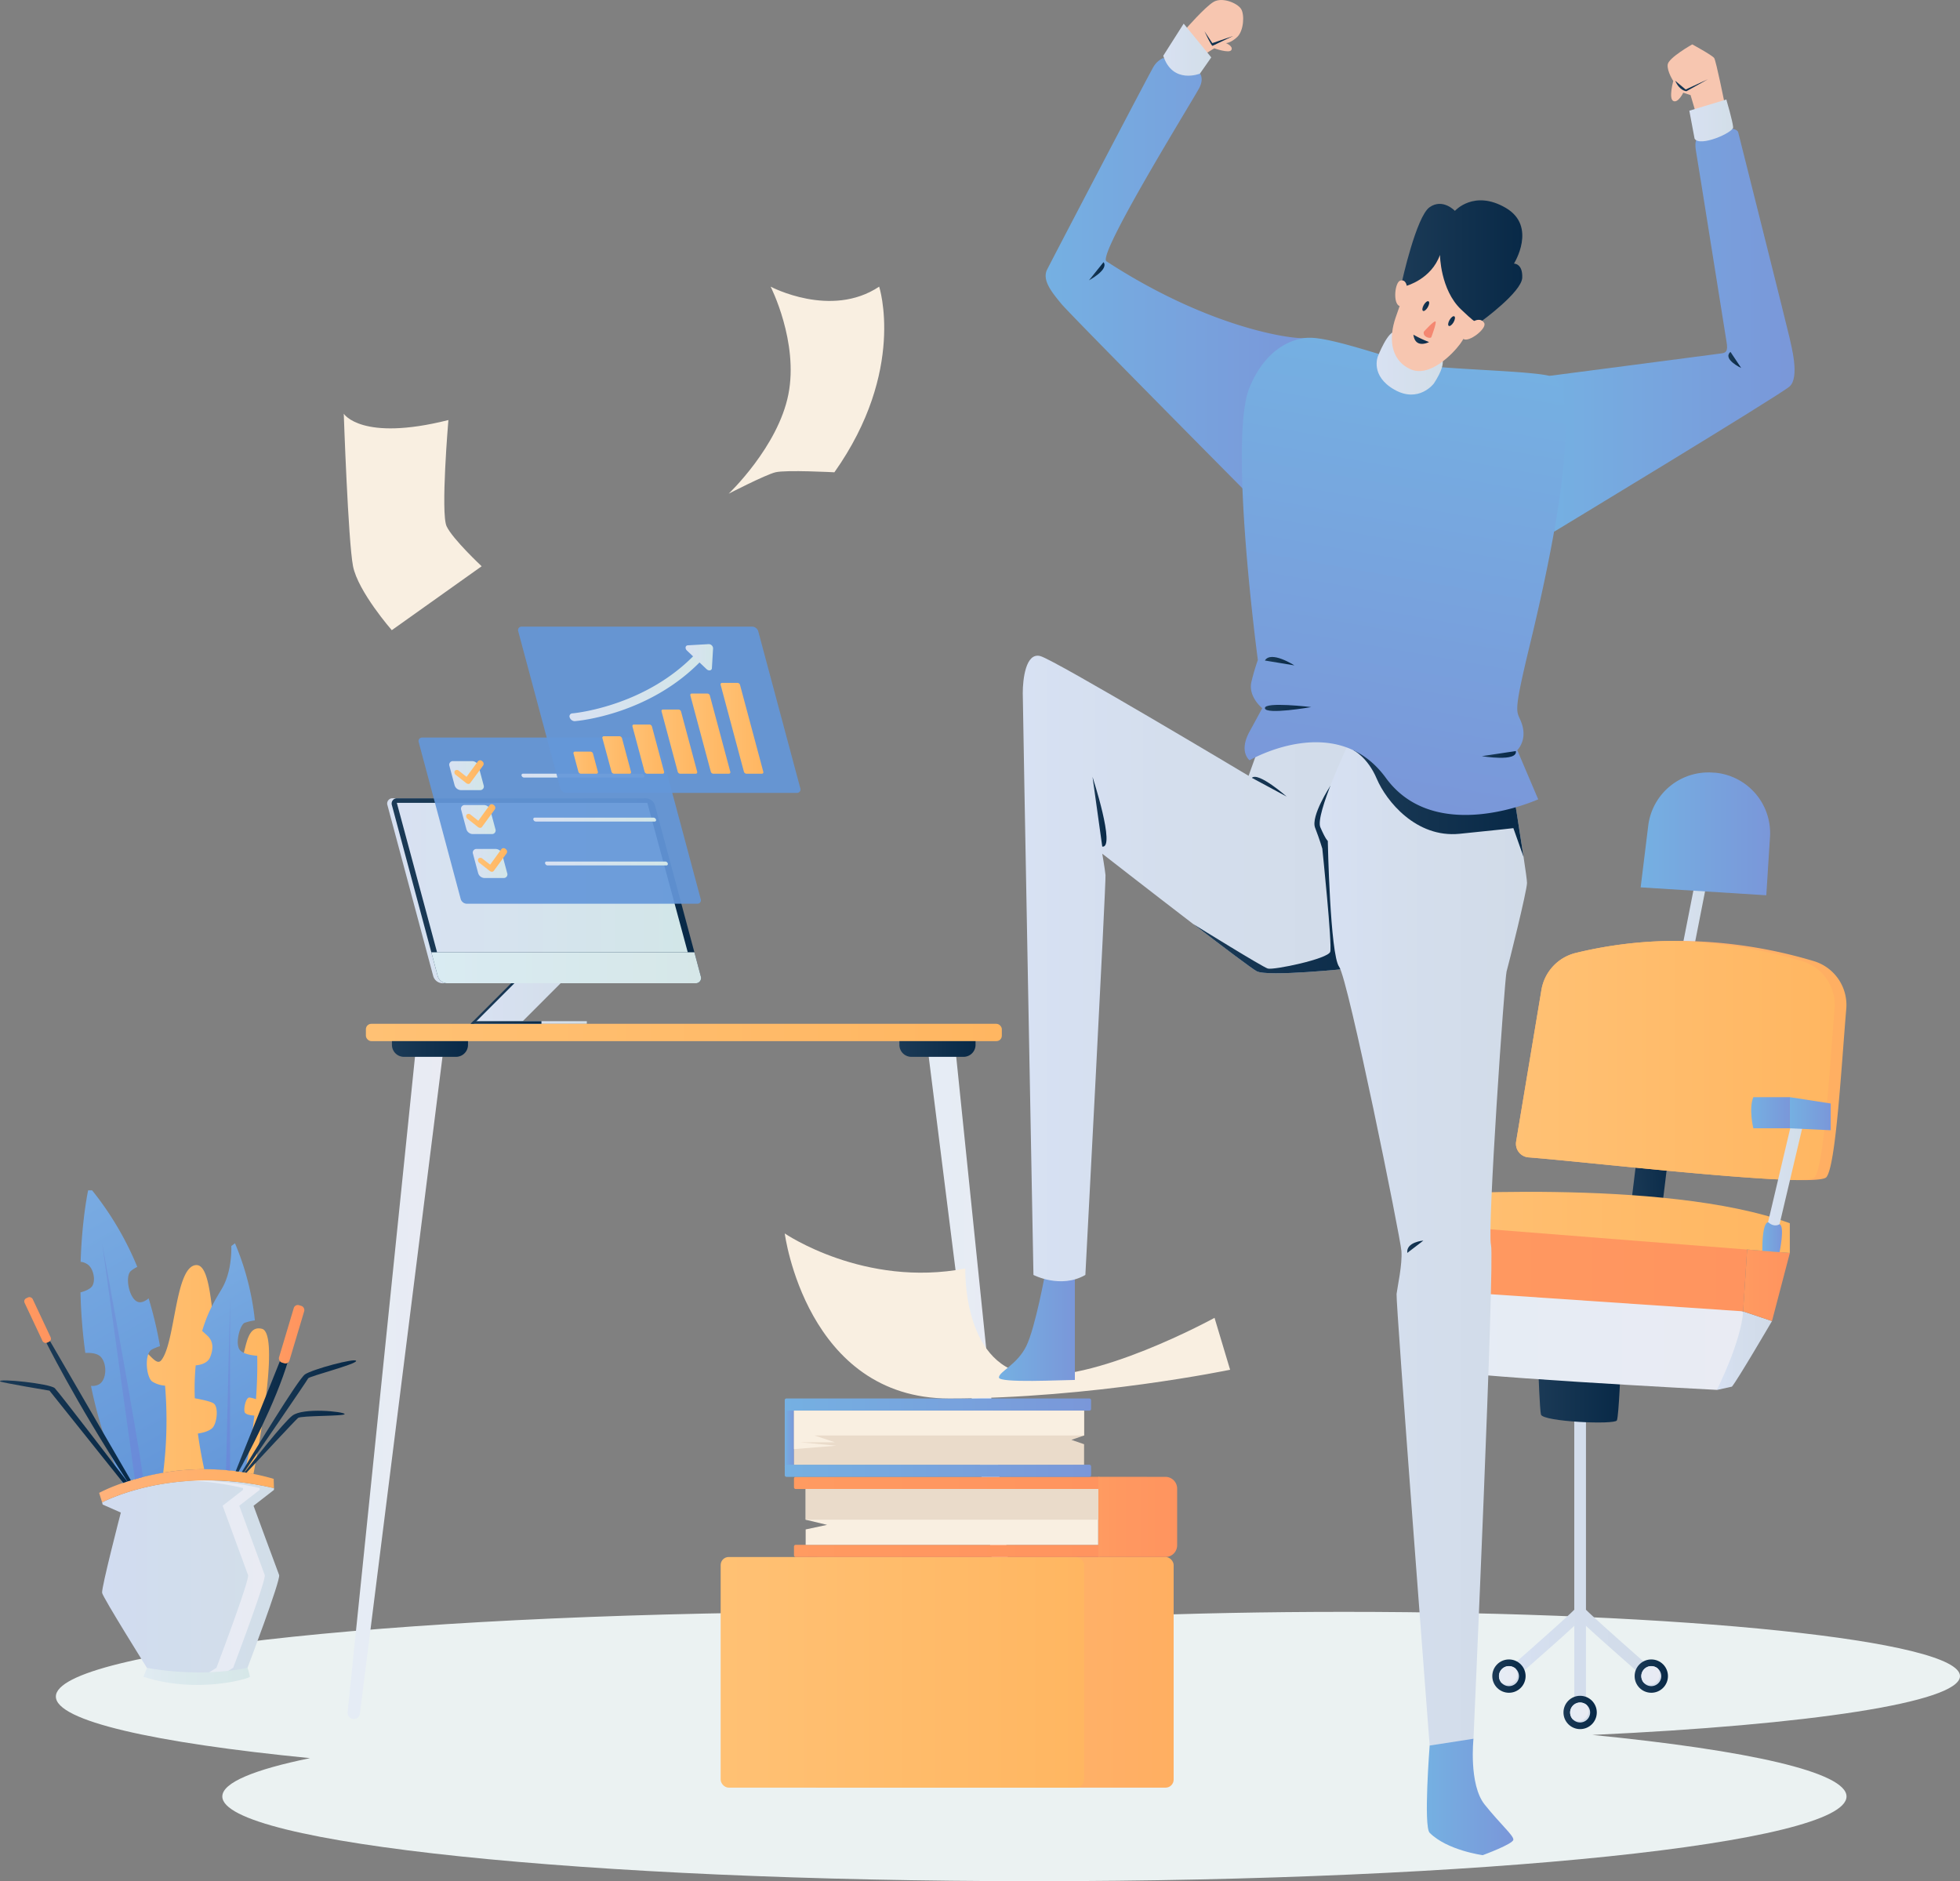 <?xml version="1.0" encoding="UTF-8"?> <svg xmlns="http://www.w3.org/2000/svg" xmlns:xlink="http://www.w3.org/1999/xlink" viewBox="0 0 863.73 828.92"><rect x="0" y="0" width="863.73" height="828.92" fill="#808080" stroke="none"/> <defs> <style>.cls-1{fill:#ebf2f2;}.cls-2{fill:url(#linear-gradient);}.cls-3{fill:url(#linear-gradient-2);}.cls-4{fill:url(#linear-gradient-3);}.cls-5{fill:url(#linear-gradient-4);}.cls-6{fill:url(#linear-gradient-5);}.cls-7{fill:url(#linear-gradient-6);}.cls-8{fill:url(#linear-gradient-7);}.cls-9{fill:url(#linear-gradient-8);}.cls-10{fill:url(#linear-gradient-9);}.cls-11{fill:url(#linear-gradient-10);}.cls-12{fill:url(#linear-gradient-11);}.cls-13{fill:url(#linear-gradient-12);}.cls-14{fill:url(#linear-gradient-13);}.cls-15{fill:url(#linear-gradient-14);}.cls-16{fill:url(#linear-gradient-15);}.cls-17{fill:url(#linear-gradient-16);}.cls-18{fill:url(#linear-gradient-17);}.cls-19{fill:url(#linear-gradient-18);}.cls-20{fill:url(#linear-gradient-19);}.cls-21{fill:url(#linear-gradient-20);}.cls-22{fill:url(#linear-gradient-21);}.cls-23{fill:url(#linear-gradient-22);}.cls-24{fill:url(#linear-gradient-23);}.cls-25{fill:url(#linear-gradient-24);}.cls-26{fill:url(#linear-gradient-25);}.cls-27{fill:url(#linear-gradient-26);}.cls-28{fill:url(#linear-gradient-27);}.cls-29{fill:url(#linear-gradient-28);}.cls-30{fill:url(#linear-gradient-29);}.cls-31{fill:#6497d9;opacity:0.92;}.cls-32{fill:url(#linear-gradient-30);}.cls-33{fill:url(#linear-gradient-31);}.cls-34{fill:url(#linear-gradient-32);}.cls-35{fill:url(#linear-gradient-33);}.cls-36{fill:url(#linear-gradient-34);}.cls-37{fill:url(#linear-gradient-35);}.cls-38{fill:url(#linear-gradient-36);}.cls-39{fill:url(#linear-gradient-37);}.cls-40{fill:url(#linear-gradient-38);}.cls-41{fill:url(#linear-gradient-39);}.cls-42{fill:url(#linear-gradient-40);}.cls-43{fill:url(#linear-gradient-41);}.cls-44{fill:url(#linear-gradient-42);}.cls-45{fill:url(#linear-gradient-43);}.cls-46{fill:url(#linear-gradient-44);}.cls-47{fill:url(#linear-gradient-45);}.cls-48{fill:url(#linear-gradient-46);}.cls-49{fill:#f9efe1;}.cls-50{fill:url(#linear-gradient-47);}.cls-51{fill:url(#linear-gradient-48);}.cls-52{fill:url(#linear-gradient-49);}.cls-53{fill:url(#linear-gradient-50);}.cls-54{fill:url(#linear-gradient-51);}.cls-55{fill:url(#linear-gradient-52);}.cls-56{fill:url(#linear-gradient-53);}.cls-57{fill:url(#linear-gradient-54);}.cls-58{fill:#eadbca;}.cls-59{fill:url(#linear-gradient-55);}.cls-60{fill:url(#linear-gradient-56);}.cls-61{fill:url(#linear-gradient-57);}.cls-62{fill:url(#linear-gradient-58);}.cls-63{fill:url(#linear-gradient-59);}.cls-64{fill:url(#linear-gradient-60);}.cls-65{fill:url(#linear-gradient-61);}.cls-66{fill:url(#linear-gradient-62);}.cls-67{fill:url(#linear-gradient-63);}.cls-68{fill:url(#linear-gradient-64);}.cls-69{fill:url(#linear-gradient-65);}.cls-70{fill:url(#linear-gradient-66);}.cls-71{fill:url(#linear-gradient-67);}.cls-72{fill:url(#linear-gradient-68);}.cls-73{fill:url(#linear-gradient-69);}.cls-74{fill:url(#linear-gradient-70);}.cls-75{fill:url(#linear-gradient-71);}.cls-76{fill:url(#linear-gradient-72);}.cls-77{fill:url(#linear-gradient-73);}.cls-78{fill:url(#linear-gradient-74);}.cls-79{fill:url(#linear-gradient-75);}.cls-80{fill:url(#linear-gradient-76);}.cls-81{fill:url(#linear-gradient-77);}.cls-82{fill:url(#linear-gradient-78);}.cls-83{fill:url(#linear-gradient-79);}.cls-84{fill:url(#linear-gradient-80);}.cls-85{fill:url(#linear-gradient-81);}.cls-86{fill:url(#linear-gradient-82);}.cls-87{fill:url(#linear-gradient-83);}.cls-88{fill:url(#linear-gradient-84);}.cls-89{fill:url(#linear-gradient-85);}.cls-90{fill:url(#linear-gradient-86);}.cls-91{fill:url(#linear-gradient-87);}.cls-92{fill:url(#linear-gradient-88);}.cls-93{fill:url(#linear-gradient-89);}.cls-94{fill:#f7c6b0;}.cls-95{fill:url(#linear-gradient-90);}.cls-96{fill:url(#linear-gradient-91);}.cls-97{fill:url(#linear-gradient-92);}.cls-98{fill:#f48771;}.cls-99{fill:url(#linear-gradient-93);}.cls-100{fill:url(#linear-gradient-94);}.cls-101{fill:url(#linear-gradient-95);}.cls-102{fill:url(#linear-gradient-96);}.cls-103{fill:url(#linear-gradient-97);}.cls-104{fill:url(#linear-gradient-98);}.cls-105{fill:url(#linear-gradient-99);}.cls-106{fill:url(#linear-gradient-100);}.cls-107{fill:url(#linear-gradient-101);}.cls-108{fill:url(#linear-gradient-102);}.cls-109{fill:url(#linear-gradient-103);}.cls-110{fill:url(#linear-gradient-104);}.cls-111{fill:url(#linear-gradient-105);}</style> <linearGradient id="linear-gradient" x1="49.64" y1="604.71" x2="118.56" y2="604.71" gradientUnits="userSpaceOnUse"> <stop offset="0" stop-color="#ffc174"></stop> <stop offset="1" stop-color="#ffb661"></stop> </linearGradient> <linearGradient id="linear-gradient-2" x1="44.99" y1="696.41" x2="122.99" y2="696.41" gradientUnits="userSpaceOnUse"> <stop offset="0" stop-color="#d1dcf0"></stop> <stop offset="1" stop-color="#d2dee8"></stop> </linearGradient> <linearGradient id="linear-gradient-3" x1="77.23" y1="696.41" x2="116.68" y2="696.41" gradientUnits="userSpaceOnUse"> <stop offset="0" stop-color="#e5ecf5"></stop> <stop offset="1" stop-color="#e9ebf3"></stop> </linearGradient> <linearGradient id="linear-gradient-4" x1="43.68" y1="654.71" x2="120.73" y2="654.71" gradientUnits="userSpaceOnUse"> <stop offset="0" stop-color="#ffb27b"></stop> <stop offset="1" stop-color="#ffaf61"></stop> </linearGradient> <linearGradient id="linear-gradient-5" x1="63.21" y1="738.66" x2="110.12" y2="738.66" gradientUnits="userSpaceOnUse"> <stop offset="0" stop-color="#e0ebf2"></stop> <stop offset="0.33" stop-color="#dbe9ed"></stop> <stop offset="1" stop-color="#d6e7e8"></stop> </linearGradient> <linearGradient id="linear-gradient-6" x1="17.96" y1="536.59" x2="80.09" y2="644.21" gradientUnits="userSpaceOnUse"> <stop offset="0" stop-color="#79abe2"></stop> <stop offset="1" stop-color="#6497d9"></stop> </linearGradient> <linearGradient id="linear-gradient-7" x1="76.85" y1="563.15" x2="121.68" y2="640.81" xlink:href="#linear-gradient-6"></linearGradient> <linearGradient id="linear-gradient-8" x1="103.91" y1="622.99" x2="127.15" y2="622.99" gradientUnits="userSpaceOnUse"> <stop offset="0" stop-color="#1b3a56"></stop> <stop offset="1" stop-color="#082947"></stop> </linearGradient> <linearGradient id="linear-gradient-9" x1="106.59" y1="624.09" x2="156.95" y2="624.09" xlink:href="#linear-gradient-8"></linearGradient> <linearGradient id="linear-gradient-10" x1="107.7" y1="635.28" x2="151.88" y2="635.28" xlink:href="#linear-gradient-8"></linearGradient> <linearGradient id="linear-gradient-11" x1="19.71" y1="621.2" x2="57.66" y2="621.2" xlink:href="#linear-gradient-8"></linearGradient> <linearGradient id="linear-gradient-12" x1="0" y1="630.83" x2="56.08" y2="630.83" xlink:href="#linear-gradient-8"></linearGradient> <linearGradient id="linear-gradient-13" x1="10.66" y1="581.67" x2="22.42" y2="581.67" gradientTransform="translate(248.93 48.18) rotate(25.17)" gradientUnits="userSpaceOnUse"> <stop offset="0" stop-color="#ff9b61"></stop> <stop offset="0.26" stop-color="#ff9860"></stop> <stop offset="1" stop-color="#ff945f"></stop> </linearGradient> <linearGradient id="linear-gradient-14" x1="122.85" y1="587.91" x2="134.11" y2="587.91" gradientTransform="translate(-163.09 61.48) rotate(-16.65)" xlink:href="#linear-gradient-13"></linearGradient> <linearGradient id="linear-gradient-15" x1="27.9" y1="557.72" x2="76.97" y2="642.72" gradientUnits="userSpaceOnUse"> <stop offset="0" stop-color="#7299da"></stop> <stop offset="1" stop-color="#698ad9"></stop> </linearGradient> <linearGradient id="linear-gradient-16" x1="84.33" y1="581.91" x2="117.18" y2="638.82" xlink:href="#linear-gradient-15"></linearGradient> <linearGradient id="linear-gradient-17" x1="153.21" y1="608.9" x2="195.5" y2="608.9" xlink:href="#linear-gradient-3"></linearGradient> <linearGradient id="linear-gradient-18" x1="408.76" y1="608.9" x2="451.04" y2="608.9" xlink:href="#linear-gradient-3"></linearGradient> <linearGradient id="linear-gradient-19" x1="227.39" y1="450.55" x2="258.6" y2="450.55" gradientUnits="userSpaceOnUse"> <stop offset="0" stop-color="#d8e1f2"></stop> <stop offset="1" stop-color="#d2dee8"></stop> </linearGradient> <linearGradient id="linear-gradient-20" x1="207.38" y1="435.4" x2="259.3" y2="435.4" xlink:href="#linear-gradient-8"></linearGradient> <linearGradient id="linear-gradient-21" x1="208.81" y1="435.4" x2="260.72" y2="435.4" xlink:href="#linear-gradient-19"></linearGradient> <linearGradient id="linear-gradient-22" x1="161.24" y1="454.94" x2="441.49" y2="454.94" xlink:href="#linear-gradient"></linearGradient> <linearGradient id="linear-gradient-23" x1="172.67" y1="462.22" x2="206.24" y2="462.22" xlink:href="#linear-gradient-8"></linearGradient> <linearGradient id="linear-gradient-24" x1="396.33" y1="462.22" x2="429.9" y2="462.22" xlink:href="#linear-gradient-8"></linearGradient> <linearGradient id="linear-gradient-25" x1="207.38" y1="450.55" x2="238.6" y2="450.55" xlink:href="#linear-gradient-8"></linearGradient> <linearGradient id="linear-gradient-26" x1="170.68" y1="392.5" x2="306.89" y2="392.5" gradientUnits="userSpaceOnUse"> <stop offset="0" stop-color="#d8e1f2"></stop> <stop offset="1" stop-color="#d2e6e8"></stop> </linearGradient> <linearGradient id="linear-gradient-27" x1="172.66" y1="392.5" x2="308.87" y2="392.5" xlink:href="#linear-gradient-8"></linearGradient> <linearGradient id="linear-gradient-28" x1="190.12" y1="426.43" x2="308.87" y2="426.43" gradientUnits="userSpaceOnUse"> <stop offset="0" stop-color="#d9ebf2"></stop> <stop offset="1" stop-color="#d6e7e8"></stop> </linearGradient> <linearGradient id="linear-gradient-29" x1="174.87" y1="386.67" x2="303.08" y2="386.67" xlink:href="#linear-gradient-26"></linearGradient> <linearGradient id="linear-gradient-30" x1="197.99" y1="341.77" x2="213.21" y2="341.77" xlink:href="#linear-gradient-26"></linearGradient> <linearGradient id="linear-gradient-31" x1="200.21" y1="340.22" x2="213.13" y2="340.22" xlink:href="#linear-gradient"></linearGradient> <linearGradient id="linear-gradient-32" x1="203.17" y1="361.12" x2="218.4" y2="361.12" xlink:href="#linear-gradient-26"></linearGradient> <linearGradient id="linear-gradient-33" x1="205.4" y1="359.58" x2="218.32" y2="359.58" xlink:href="#linear-gradient"></linearGradient> <linearGradient id="linear-gradient-34" x1="208.36" y1="380.48" x2="223.58" y2="380.48" xlink:href="#linear-gradient-26"></linearGradient> <linearGradient id="linear-gradient-35" x1="210.59" y1="378.93" x2="223.5" y2="378.93" xlink:href="#linear-gradient"></linearGradient> <linearGradient id="linear-gradient-36" x1="229.82" y1="341.77" x2="283.94" y2="341.77" xlink:href="#linear-gradient-26"></linearGradient> <linearGradient id="linear-gradient-37" x1="235.01" y1="361.12" x2="289.12" y2="361.12" xlink:href="#linear-gradient-26"></linearGradient> <linearGradient id="linear-gradient-38" x1="240.2" y1="380.48" x2="294.31" y2="380.48" xlink:href="#linear-gradient-26"></linearGradient> <linearGradient id="linear-gradient-39" x1="252.72" y1="336.04" x2="263.51" y2="336.04" xlink:href="#linear-gradient"></linearGradient> <linearGradient id="linear-gradient-40" x1="265.5" y1="332.68" x2="278.1" y2="332.68" xlink:href="#linear-gradient"></linearGradient> <linearGradient id="linear-gradient-41" x1="278.7" y1="330.09" x2="292.68" y2="330.09" xlink:href="#linear-gradient"></linearGradient> <linearGradient id="linear-gradient-42" x1="291.51" y1="326.79" x2="307.27" y2="326.79" xlink:href="#linear-gradient"></linearGradient> <linearGradient id="linear-gradient-43" x1="304.21" y1="323.26" x2="321.85" y2="323.26" xlink:href="#linear-gradient"></linearGradient> <linearGradient id="linear-gradient-44" x1="317.54" y1="320.91" x2="336.44" y2="320.91" xlink:href="#linear-gradient"></linearGradient> <linearGradient id="linear-gradient-45" x1="250.98" y1="302.61" x2="309.96" y2="302.61" xlink:href="#linear-gradient-26"></linearGradient> <linearGradient id="linear-gradient-46" x1="302.12" y1="289.61" x2="314.24" y2="289.61" xlink:href="#linear-gradient-26"></linearGradient> <linearGradient id="linear-gradient-47" x1="345.82" y1="633.48" x2="349.89" y2="633.48" gradientUnits="userSpaceOnUse"> <stop offset="0" stop-color="#75b0e2"></stop> <stop offset="1" stop-color="#7a97d9"></stop> </linearGradient> <linearGradient id="linear-gradient-48" x1="357.04" y1="736.89" x2="517.2" y2="736.89" xlink:href="#linear-gradient-4"></linearGradient> <linearGradient id="linear-gradient-49" x1="317.58" y1="736.89" x2="477.73" y2="736.89" xlink:href="#linear-gradient"></linearGradient> <linearGradient id="linear-gradient-50" x1="349.89" y1="683.39" x2="484.88" y2="683.39" gradientTransform="matrix(1, 0, 0, 1, 0, 0)" xlink:href="#linear-gradient-13"></linearGradient> <linearGradient id="linear-gradient-51" x1="349.89" y1="653.43" x2="484.88" y2="653.43" gradientTransform="matrix(1, 0, 0, 1, 0, 0)" xlink:href="#linear-gradient-13"></linearGradient> <linearGradient id="linear-gradient-52" x1="345.82" y1="648.07" x2="480.81" y2="648.07" xlink:href="#linear-gradient-47"></linearGradient> <linearGradient id="linear-gradient-53" x1="345.82" y1="618.9" x2="480.81" y2="618.9" xlink:href="#linear-gradient-47"></linearGradient> <linearGradient id="linear-gradient-54" x1="483.96" y1="668.41" x2="518.7" y2="668.41" gradientTransform="matrix(1, 0, 0, 1, 0, 0)" xlink:href="#linear-gradient-13"></linearGradient> <linearGradient id="linear-gradient-55" x1="678.5" y1="549.35" x2="700.56" y2="549.35" gradientTransform="translate(2.22 12.4) rotate(-3.94)" xlink:href="#linear-gradient-8"></linearGradient> <linearGradient id="linear-gradient-56" x1="662.39" y1="686.07" x2="730.26" y2="686.07" gradientUnits="userSpaceOnUse"> <stop offset="0" stop-color="#d7e1f3"></stop> <stop offset="0.36" stop-color="#d4deed"></stop> <stop offset="1" stop-color="#d1dbe8"></stop> </linearGradient> <linearGradient id="linear-gradient-57" x1="677.93" y1="614.04" x2="714.25" y2="614.04" xlink:href="#linear-gradient-8"></linearGradient> <linearGradient id="linear-gradient-58" x1="622.73" y1="588.52" x2="769.92" y2="588.52" xlink:href="#linear-gradient-3"></linearGradient> <linearGradient id="linear-gradient-59" x1="756.57" y1="595.13" x2="780.88" y2="595.13" xlink:href="#linear-gradient-56"></linearGradient> <linearGradient id="linear-gradient-60" x1="622.73" y1="558.41" x2="769.92" y2="558.41" gradientTransform="matrix(1, 0, 0, 1, 0, 0)" xlink:href="#linear-gradient-13"></linearGradient> <linearGradient id="linear-gradient-61" x1="768.16" y1="566.36" x2="788.75" y2="566.36" gradientTransform="matrix(1, 0, 0, 1, 0, 0)" xlink:href="#linear-gradient-13"></linearGradient> <linearGradient id="linear-gradient-62" x1="737.8" y1="407.17" x2="754.1" y2="407.17" xlink:href="#linear-gradient-19"></linearGradient> <linearGradient id="linear-gradient-63" x1="723" y1="367.4" x2="780.05" y2="367.4" xlink:href="#linear-gradient-47"></linearGradient> <linearGradient id="linear-gradient-64" x1="668.05" y1="467.31" x2="813.68" y2="467.31" xlink:href="#linear-gradient-4"></linearGradient> <linearGradient id="linear-gradient-65" x1="668.05" y1="467.31" x2="808.54" y2="467.31" xlink:href="#linear-gradient"></linearGradient> <linearGradient id="linear-gradient-66" x1="622.73" y1="538.62" x2="788.75" y2="538.62" xlink:href="#linear-gradient"></linearGradient> <linearGradient id="linear-gradient-67" x1="657.62" y1="738.55" x2="672.3" y2="738.55" xlink:href="#linear-gradient-8"></linearGradient> <linearGradient id="linear-gradient-68" x1="660.55" y1="738.55" x2="669.37" y2="738.55" xlink:href="#linear-gradient-56"></linearGradient> <linearGradient id="linear-gradient-69" x1="720.35" y1="738.55" x2="735.03" y2="738.55" xlink:href="#linear-gradient-8"></linearGradient> <linearGradient id="linear-gradient-70" x1="723.27" y1="738.55" x2="732.09" y2="738.55" xlink:href="#linear-gradient-56"></linearGradient> <linearGradient id="linear-gradient-71" x1="723.27" y1="738.24" x2="731.48" y2="738.24" xlink:href="#linear-gradient-3"></linearGradient> <linearGradient id="linear-gradient-72" x1="688.99" y1="754.57" x2="703.66" y2="754.57" xlink:href="#linear-gradient-8"></linearGradient> <linearGradient id="linear-gradient-73" x1="691.91" y1="754.56" x2="700.73" y2="754.56" xlink:href="#linear-gradient-56"></linearGradient> <linearGradient id="linear-gradient-74" x1="691.91" y1="754.25" x2="700.11" y2="754.25" xlink:href="#linear-gradient-3"></linearGradient> <linearGradient id="linear-gradient-75" x1="771.71" y1="490.31" x2="788.75" y2="490.31" xlink:href="#linear-gradient-47"></linearGradient> <linearGradient id="linear-gradient-76" x1="777.59" y1="520.02" x2="794.75" y2="520.02" xlink:href="#linear-gradient-19"></linearGradient> <linearGradient id="linear-gradient-77" x1="788.75" y1="490.74" x2="806.76" y2="490.74" xlink:href="#linear-gradient-47"></linearGradient> <linearGradient id="linear-gradient-78" x1="776.62" y1="545.16" x2="785.29" y2="545.16" xlink:href="#linear-gradient-47"></linearGradient> <linearGradient id="linear-gradient-79" x1="660.55" y1="738.24" x2="668.75" y2="738.24" xlink:href="#linear-gradient-3"></linearGradient> <linearGradient id="linear-gradient-80" x1="440.2" y1="583.73" x2="473.66" y2="583.73" xlink:href="#linear-gradient-47"></linearGradient> <linearGradient id="linear-gradient-81" x1="628.79" y1="787.71" x2="666.91" y2="787.71" xlink:href="#linear-gradient-47"></linearGradient> <linearGradient id="linear-gradient-82" x1="450.71" y1="426.78" x2="627.24" y2="426.78" xlink:href="#linear-gradient-56"></linearGradient> <linearGradient id="linear-gradient-83" x1="525.92" y1="387.62" x2="615.14" y2="387.62" xlink:href="#linear-gradient-8"></linearGradient> <linearGradient id="linear-gradient-84" x1="581.57" y1="539" x2="672.92" y2="539" xlink:href="#linear-gradient-56"></linearGradient> <linearGradient id="linear-gradient-85" x1="596.3" y1="353.57" x2="671.39" y2="353.57" xlink:href="#linear-gradient-8"></linearGradient> <linearGradient id="linear-gradient-86" x1="460.8" y1="121.95" x2="575.59" y2="121.95" xlink:href="#linear-gradient-47"></linearGradient> <linearGradient id="linear-gradient-87" x1="682.85" y1="145.52" x2="790.81" y2="145.52" xlink:href="#linear-gradient-47"></linearGradient> <linearGradient id="linear-gradient-88" x1="632.41" y1="156.67" x2="598.04" y2="351.54" xlink:href="#linear-gradient-47"></linearGradient> <linearGradient id="linear-gradient-89" x1="606.66" y1="160.02" x2="635.82" y2="160.02" xlink:href="#linear-gradient-19"></linearGradient> <linearGradient id="linear-gradient-90" x1="617.81" y1="114.86" x2="670.87" y2="114.86" xlink:href="#linear-gradient-8"></linearGradient> <linearGradient id="linear-gradient-91" x1="512.62" y1="21.88" x2="533.79" y2="21.88" xlink:href="#linear-gradient-19"></linearGradient> <linearGradient id="linear-gradient-92" x1="744.45" y1="53.07" x2="763.76" y2="53.07" xlink:href="#linear-gradient-19"></linearGradient> <linearGradient id="linear-gradient-93" x1="626.8" y1="134.88" x2="629.8" y2="134.88" xlink:href="#linear-gradient-8"></linearGradient> <linearGradient id="linear-gradient-94" x1="638.17" y1="141.44" x2="641.17" y2="141.44" xlink:href="#linear-gradient-8"></linearGradient> <linearGradient id="linear-gradient-95" x1="622.85" y1="149.49" x2="629.75" y2="149.49" xlink:href="#linear-gradient-8"></linearGradient> <linearGradient id="linear-gradient-96" x1="479.88" y1="119.52" x2="486.73" y2="119.52" xlink:href="#linear-gradient-8"></linearGradient> <linearGradient id="linear-gradient-97" x1="761.66" y1="158.6" x2="767.3" y2="158.6" xlink:href="#linear-gradient-8"></linearGradient> <linearGradient id="linear-gradient-98" x1="738.23" y1="37.57" x2="752.6" y2="37.57" xlink:href="#linear-gradient-8"></linearGradient> <linearGradient id="linear-gradient-99" x1="530.82" y1="16.98" x2="543.37" y2="16.98" xlink:href="#linear-gradient-8"></linearGradient> <linearGradient id="linear-gradient-100" x1="557.41" y1="311.94" x2="577.83" y2="311.94" xlink:href="#linear-gradient-8"></linearGradient> <linearGradient id="linear-gradient-101" x1="652.97" y1="332.43" x2="668.02" y2="332.43" xlink:href="#linear-gradient-8"></linearGradient> <linearGradient id="linear-gradient-102" x1="557.41" y1="291.34" x2="570.39" y2="291.34" xlink:href="#linear-gradient-8"></linearGradient> <linearGradient id="linear-gradient-103" x1="551.66" y1="346.67" x2="566.96" y2="346.67" xlink:href="#linear-gradient-8"></linearGradient> <linearGradient id="linear-gradient-104" x1="620.12" y1="549.37" x2="627.24" y2="549.37" xlink:href="#linear-gradient-8"></linearGradient> <linearGradient id="linear-gradient-105" x1="481.45" y1="357.69" x2="487.62" y2="357.69" xlink:href="#linear-gradient-8"></linearGradient> </defs> <title>ill 1</title> <g id="Слой_2" data-name="Слой 2"> <g id="Business_man_working_on_desk" data-name="Business man working on desk"> <path class="cls-1" d="M863.73,738.55c0-15.64-121.51-28.31-271.4-28.31-34.34,0-67.19.66-97.43,1.88-35.35-1.22-73.13-1.88-112.4-1.88-197.65,0-357.88,16.71-357.88,37.33,0,10.69,43,20.32,112,27.13-24.71,5.07-38.65,10.81-38.65,16.89,0,20.62,160.22,37.33,357.87,37.33s357.88-16.71,357.88-37.33c0-10.68-43-20.32-112-27.12C797.13,760.08,863.73,750.13,863.73,738.55Z"></path> <path class="cls-2" d="M111.69,649.51a109.43,109.43,0,0,0-39.77-.58,111.76,111.76,0,0,0-13.14,3c-2.67-9.07-14.71-52-6.05-58.06,9.69-6.82,14.94,9.69,18.34,5.5,6.31-7.77,6-41.67,15.46-41.93S92,604.12,101,604.38s4.71-21.23,14.41-18.87C122.74,587.3,115.55,629.44,111.69,649.51Z"></path> <path class="cls-3" d="M109.07,734.89l-7.73,4.84-15.2.79-18-1.7-3.41-3.93S45.39,704,45,701.87s8.25-35.38,8.25-35.38l-8-3.53L45,662s30.65-16.77,75.73-6.29v.79l-9,7S122.17,691.91,123,694,109.07,734.89,109.07,734.89Z"></path> <path class="cls-4" d="M102.76,734.89,95,739.73l-15.2.79-2.61-.25,10.47-.54,7.72-4.84S110.1,696.1,109.31,694s-11.2-30.52-11.2-30.52l9-7v-.79a131.35,131.35,0,0,0-25.79-3.39,129,129,0,0,1,33.13,3.39v.79l-9,7s10.42,28.43,11.21,30.52S102.76,734.89,102.76,734.89Z"></path> <path class="cls-5" d="M120.73,655.74c-3.38-.78-6.67-1.41-9.88-1.91a123.52,123.52,0,0,0-43.49.82C53.2,657.55,45,662,45,662l-1.32-4.19A75.14,75.14,0,0,1,54,653.49l.29-.09,1.79-.6.06,0c.49-.17,1-.33,1.52-.49l1.12-.33.62-.18c1.13-.32,2.32-.65,3.56-1,2.75-.7,5.74-1.34,9-1.88a111.25,111.25,0,0,1,18-1.54c3.12,0,6.33.1,9.65.39l1.78.16q1.26.13,2.52.3c.43,0,.86.1,1.29.17l1.39.19,1,.16.12,0,.13,0,.8.14c1,.17,2,.36,3.06.57,2.92.57,5.89,1.3,8.91,2.17Z"></path> <path class="cls-6" d="M64.78,734.89s22.15,4.58,44.29,0a26.55,26.55,0,0,1,1.05,3.93c0,.78-23.45,7.73-46.91,0Z"></path> <path class="cls-7" d="M71.92,648.93A111.84,111.84,0,0,0,54,653.49a199,199,0,0,1-13.91-42.83,6,6,0,0,0,3.59-.69c3.34-2,3.55-8.73.92-11.88-1.5-1.81-4.63-2.05-7-1.94a235.56,235.56,0,0,1-2.13-26.68c2-.54,4.5-1.5,5.3-3,1.4-2.63.35-7.16-1.74-9A6.43,6.43,0,0,0,35.53,556c.62-19.19,3.31-31.5,3.31-31.5h1.75A137,137,0,0,1,60.5,558.23,14.88,14.88,0,0,0,57.71,560c-2.61,2.21-1.05,11,2.27,13.27,1.86,1.28,4,.1,5.52-1.18a174.83,174.83,0,0,1,5,21.07A24.66,24.66,0,0,0,67,594.6c-3.49,1.73-2.62,12,0,14.1a12,12,0,0,0,5.74,1.86A185,185,0,0,1,71.92,648.93Z"></path> <path class="cls-8" d="M107.76,622.07c.27,1.25,2.76,1.59,4.31,1.67a203.43,203.43,0,0,1-4.24,25.06A108.5,108.5,0,0,0,90,647.39c-1.22-5.61-2.14-10.84-2.8-15.72,1.64-.24,5.52-1,6.84-3,1.71-2.63,2.23-9,0-10.35-1.54-.91-5.76-1.75-8.2-2.19a111.41,111.41,0,0,1,.4-14.5c2.14-.19,5.27-.94,6.36-3.62,1.71-4.19,1.13-7.27-1.18-9.43-.86-.81-1.66-1.52-2.33-2.11,2.87-9.75,6.86-15.43,8.84-18.91,4.56-8,4-18.51,4-18.51l1.62-1.22a119,119,0,0,1,8.77,34,20.52,20.52,0,0,0-4.57,1.08c-1.92.92-4,8.26-2.4,11.41,1.15,2.3,5.68,2.91,8,3.08.14,6.72-.1,13.17-.55,19.12a19.18,19.18,0,0,0-2.75-.72C108.42,615.51,107.37,620.23,107.76,622.07Z"></path> <path class="cls-9" d="M127.15,599c-5.64,19.25-18.47,43.15-22,49.45-.43-.07-.86-.12-1.29-.17l20.36-50.67Z"></path> <path class="cls-10" d="M156.94,599.66c.35,1.4-20.79,6.82-21.14,7.69s-23.21,34.13-28.22,41.41l-1-.16c4.4-7.28,24.85-41,27.82-43C137.72,603.33,156.59,598.27,156.94,599.66Z"></path> <path class="cls-11" d="M151.87,623.07c.36,1-19.21.64-20.52,1.72-1.14.93-18.14,19.21-22.72,24.15l-.8-.14-.13,0c3.86-5,17.1-21.87,21.11-25C133.53,620.1,151.53,622,151.87,623.07Z"></path> <path class="cls-12" d="M57.66,652.29c-.53.16-1,.32-1.52.49-23.34-35.86-36.43-62.55-36.43-62.55l1.57-.61Z"></path> <path class="cls-13" d="M56.08,652.8l-1.79.6L21.81,612.77S.54,609.22.05,608.7c-1.33-1.44,22,.92,24.11,3C26.11,613.67,52.32,647.88,56.08,652.8Z"></path> <rect class="cls-14" x="14.58" y="570.86" width="3.93" height="21.62" rx="1.5" transform="translate(-245.79 62.25) rotate(-25.17)"></rect> <rect class="cls-15" x="126.08" y="574.72" width="4.8" height="26.38" rx="1.83" transform="translate(173.87 -12.16) rotate(16.65)"></rect> <path class="cls-16" d="M63,650.81c-1.24.32-2.43.65-3.56,1L45,547.85C45.52,550.62,60.83,633.49,63,650.81Z"></path> <path class="cls-17" d="M101.39,572.06v75.88l-1.78-.16Z"></path> <path class="cls-18" d="M183.42,460.36l12.08,1.24L158.61,755.07a2.7,2.7,0,0,1-3,2.35h0a2.71,2.71,0,0,1-2.42-3Z"></path> <path class="cls-19" d="M420.84,460.36l-12.08,1.24,36.89,293.47a2.7,2.7,0,0,0,3,2.35h0a2.71,2.71,0,0,0,2.42-3Z"></path> <rect class="cls-20" x="227.39" y="449.97" width="31.21" height="1.16"></rect> <polygon class="cls-21" points="259.3 419.6 227.7 451.2 207.38 451.13 208.54 449.97 238.93 419.6 259.3 419.6"></polygon> <polygon class="cls-22" points="208.81 451.13 240.35 419.6 260.72 419.6 229.12 451.2 208.81 451.13"></polygon> <rect class="cls-23" x="161.24" y="451.13" width="280.25" height="7.63" rx="2.39"></rect> <path class="cls-24" d="M172.67,458.76h33.57a0,0,0,0,1,0,0v1.64a5.28,5.28,0,0,1-5.28,5.28H178a5.28,5.28,0,0,1-5.28-5.28v-1.64A0,0,0,0,1,172.67,458.76Z"></path> <path class="cls-25" d="M396.33,458.76H429.9a0,0,0,0,1,0,0v1.64a5.28,5.28,0,0,1-5.28,5.28h-23a5.28,5.28,0,0,1-5.28-5.28v-1.64A0,0,0,0,1,396.33,458.76Z"></path> <polygon class="cls-26" points="238.6 449.97 238.6 451.13 207.38 451.13 208.54 449.97 238.6 449.97"></polygon> <path class="cls-27" d="M304.49,433.25H194.92a4.37,4.37,0,0,1-4-3.12l-20.16-75.26a2.32,2.32,0,0,1,2.29-3.12H282.65a4.39,4.39,0,0,1,4,3.12l20.16,75.26A2.31,2.31,0,0,1,304.49,433.25Z"></path> <path class="cls-28" d="M306.48,433.25H196.9a4.38,4.38,0,0,1-4-3.12l-2.82-10.52h0l-17.35-64.73a2.32,2.32,0,0,1,2.3-3.12H284.64a4.36,4.36,0,0,1,4,3.12L306,419.6l2.81,10.53A2.31,2.31,0,0,1,306.48,433.25Z"></path> <path class="cls-29" d="M306.48,433.25H196.9a4.38,4.38,0,0,1-4-3.12l-2.82-10.52H306l2.81,10.53A2.31,2.31,0,0,1,306.48,433.25Z"></path> <polygon class="cls-30" points="192.6 419.6 174.87 353.75 285.26 353.75 303.08 419.6 192.6 419.6"></polygon> <path class="cls-31" d="M307.29,398.22H205.65a2.89,2.89,0,0,1-2.62-2.06L184.51,327A1.53,1.53,0,0,1,186,325H287.66a2.9,2.9,0,0,1,2.62,2.07l18.52,69.13A1.53,1.53,0,0,1,307.29,398.22Z"></path> <path class="cls-32" d="M211.55,348.16h-8.47a3,3,0,0,1-2.75-2.16l-2.27-8.47a1.6,1.6,0,0,1,1.59-2.16h8.47a3,3,0,0,1,2.74,2.16l2.27,8.47A1.6,1.6,0,0,1,211.55,348.16Z"></path> <path class="cls-33" d="M206.42,345.42h0a1.72,1.72,0,0,1-1-.38l-4.52-3.57a1.39,1.39,0,0,1-.49-1.82,1.28,1.28,0,0,1,1.83,0l3.36,2.65,5.06-6.9a1.26,1.26,0,0,1,1.82,0,1.4,1.4,0,0,1,.49,1.83L207.23,345A1,1,0,0,1,206.42,345.42Z"></path> <path class="cls-34" d="M216.74,367.52h-8.48a3,3,0,0,1-2.74-2.16l-2.27-8.47a1.61,1.61,0,0,1,1.58-2.17h8.48a3,3,0,0,1,2.74,2.17l2.27,8.47A1.6,1.6,0,0,1,216.74,367.52Z"></path> <path class="cls-35" d="M211.6,364.78h0a1.69,1.69,0,0,1-1-.38l-4.52-3.57a1.4,1.4,0,0,1-.49-1.83,1.29,1.29,0,0,1,1.83,0l3.36,2.66,5-6.9a1.28,1.28,0,0,1,1.83,0,1.39,1.39,0,0,1,.49,1.82l-5.72,7.82A1,1,0,0,1,211.6,364.78Z"></path> <path class="cls-36" d="M221.92,386.88h-8.47a3,3,0,0,1-2.74-2.16l-2.27-8.48a1.6,1.6,0,0,1,1.58-2.16h8.47a3,3,0,0,1,2.74,2.16l2.28,8.48A1.6,1.6,0,0,1,221.92,386.88Z"></path> <path class="cls-37" d="M216.79,384.13h0a1.61,1.61,0,0,1-1-.38l-4.53-3.56a1.41,1.41,0,0,1-.48-1.83,1.28,1.28,0,0,1,1.82,0L216,381l5-6.9a1.28,1.28,0,0,1,1.82,0,1.4,1.4,0,0,1,.49,1.83l-5.72,7.81A1,1,0,0,1,216.79,384.13Z"></path> <path class="cls-38" d="M283.28,342.62H230.94a1.21,1.21,0,0,1-1.09-.85.64.64,0,0,1,.63-.86h52.34a1.2,1.2,0,0,1,1.09.86A.64.64,0,0,1,283.28,342.62Z"></path> <path class="cls-39" d="M288.46,362H236.13a1.19,1.19,0,0,1-1.09-.86.64.64,0,0,1,.63-.86H288a1.2,1.2,0,0,1,1.09.86A.63.63,0,0,1,288.46,362Z"></path> <path class="cls-40" d="M293.65,381.34H241.31a1.19,1.19,0,0,1-1.08-.86.63.63,0,0,1,.62-.86h52.34a1.19,1.19,0,0,1,1.09.86A.64.64,0,0,1,293.65,381.34Z"></path> <path class="cls-31" d="M351.16,349.38H249.52a2.9,2.9,0,0,1-2.62-2.07l-18.52-69.13a1.53,1.53,0,0,1,1.51-2.06H331.53a2.89,2.89,0,0,1,2.62,2.06l18.52,69.13A1.53,1.53,0,0,1,351.16,349.38Z"></path> <path class="cls-41" d="M262.84,340.93H256a1.23,1.23,0,0,1-1.11-.87l-2.15-8a.64.64,0,0,1,.64-.87h6.82a1.23,1.23,0,0,1,1.12.87l2.15,8A.65.65,0,0,1,262.84,340.93Z"></path> <path class="cls-42" d="M277.42,340.93H270.6a1.23,1.23,0,0,1-1.12-.87l-4-14.76a.65.65,0,0,1,.64-.88H273a1.24,1.24,0,0,1,1.11.88l3.95,14.76A.64.64,0,0,1,277.42,340.93Z"></path> <path class="cls-43" d="M292,340.93h-6.83a1.23,1.23,0,0,1-1.11-.87l-5.34-19.94a.65.65,0,0,1,.64-.87h6.83a1.23,1.23,0,0,1,1.11.87l5.34,19.94A.65.65,0,0,1,292,340.93Z"></path> <path class="cls-44" d="M306.59,340.93h-6.82a1.22,1.22,0,0,1-1.11-.87l-7.11-26.54a.65.65,0,0,1,.64-.88H299a1.24,1.24,0,0,1,1.12.88l7.11,26.54A.65.65,0,0,1,306.59,340.93Z"></path> <path class="cls-45" d="M321.18,340.93h-6.83a1.23,1.23,0,0,1-1.11-.87l-9-33.59a.65.65,0,0,1,.64-.88h6.83a1.22,1.22,0,0,1,1.11.88l9,33.59A.65.65,0,0,1,321.18,340.93Z"></path> <path class="cls-46" d="M335.76,340.93h-6.82a1.22,1.22,0,0,1-1.11-.87l-10.26-38.29a.65.65,0,0,1,.64-.87H325a1.23,1.23,0,0,1,1.11.87l10.26,38.29A.65.65,0,0,1,335.76,340.93Z"></path> <path class="cls-47" d="M253.22,317.77a2.41,2.41,0,0,1-2.14-1.58,1.3,1.3,0,0,1,1.09-1.85c.32,0,32.24-2.84,54.57-26.49a1.81,1.81,0,0,1,2.48.23,1.74,1.74,0,0,1,.41,2.41c-23,24.38-54.93,27.17-56.28,27.27Z"></path> <path class="cls-48" d="M302.71,286.65l8.67,8.21c.93.89,2.28.64,2.34-.44l.52-8.73a1.92,1.92,0,0,0-1.92-1.86l-9.19.52C302,284.42,301.76,285.74,302.71,286.65Z"></path> <path class="cls-49" d="M151.49,182.3s7.72,12.44,46.11,2.79c0,0-3.5,41.11-.78,46.83s15.44,17.59,15.44,17.59l-39.61,28.17s-14.94-17.09-17.09-28.25S151.49,182.3,151.49,182.3Z"></path> <path class="cls-49" d="M339.6,126.31s26.59,14.16,47.83,0c0,0,12,36.9-19.73,81.8,0,0-21.45-1.15-26,0s-20.59,9.43-20.59,9.43,21.73-20.59,26.31-43.75S339.6,126.31,339.6,126.31Z"></path> <rect class="cls-50" x="345.82" y="620.61" width="4.08" height="25.74"></rect> <rect class="cls-51" x="357.04" y="686.07" width="160.16" height="101.63" rx="3.54"></rect> <rect class="cls-52" x="317.58" y="686.07" width="160.16" height="101.63" rx="3.54"></rect> <rect class="cls-53" x="349.89" y="680.72" width="134.99" height="5.36" rx="0.71"></rect> <rect class="cls-54" x="349.89" y="650.75" width="134.99" height="5.36" rx="0.71"></rect> <rect class="cls-55" x="345.82" y="645.4" width="134.99" height="5.36" rx="0.71"></rect> <rect class="cls-56" x="345.82" y="616.22" width="134.99" height="5.36" rx="0.71"></rect> <polygon class="cls-49" points="483.96 656.11 483.96 680.71 355.04 680.71 355.04 673.92 364.48 671.91 355.04 669.63 355.04 656.11 483.96 656.11"></polygon> <path class="cls-57" d="M484,650.75v35.32h29.58a5.16,5.16,0,0,0,5.16-5.15v-25a5.16,5.16,0,0,0-5.16-5.16Z"></path> <polygon class="cls-58" points="477.73 632.53 472.15 634.45 477.73 636.37 477.73 645.4 349.89 645.4 349.89 621.58 477.73 621.58 477.73 632.53"></polygon> <path class="cls-49" d="M345.82,543.5s35,24,79.58,15.45c0,0-1.43,41.75,27.16,46.61s82.66-24.88,82.66-24.88l6.86,22.88s-60.7,12.66-123.76,12.66S345.82,543.5,345.82,543.5Z"></path> <rect class="cls-58" x="355.04" y="656.11" width="128.92" height="13.52"></rect> <polygon class="cls-49" points="477.73 632.53 358.9 632.53 367.91 635.51 352.47 635.51 368.56 637.02 349.89 638.53 349.89 621.58 477.73 621.58 477.73 632.53"></polygon> <path class="cls-59" d="M731.89,536.45l-13.62-1.71c0-.19,2.53-20.22,5.49-45.05l13.63,1.62C734.43,516.19,731.92,536.25,731.89,536.45Z"></path> <path class="cls-60" d="M729.38,736.61c-10.55-9.23-27.37-24.13-30.48-27.31V617.58a2.58,2.58,0,1,0-5.15,0V709.3c-3.11,3.18-19.93,18.08-30.48,27.31a2.58,2.58,0,0,0-.24,3.64,2.57,2.57,0,0,0,3.63.24c14.76-12.93,22.75-20,27.09-24.09v38.17a2.58,2.58,0,0,0,5.15,0V716.4c4.34,4.06,12.33,11.16,27.09,24.09a2.58,2.58,0,1,0,3.39-3.88Z"></path> <path class="cls-61" d="M677.93,604.13s.6,17.17,1.14,19.17c.86,3.18,32.6,4.57,33.46,2.57s1.72-24.6,1.72-24.6Z"></path> <path class="cls-62" d="M756.57,612.43s-121.83-6.29-125-9.44-8.86-35-8.86-35l86.08-3.36,59.35,13.22,1.76,6.58-6.2,21.74Z"></path> <path class="cls-63" d="M780.88,582.11S765.51,608.39,763.22,611l-6.65,1.47s10.71-21.17,11.59-34.61Z"></path> <polygon class="cls-64" points="622.73 539 762.15 543.93 769.92 550.6 768.16 577.82 622.73 567.96 622.73 539"></polygon> <polygon class="cls-65" points="769.92 550.6 788.75 552.08 780.88 582.11 768.16 577.82 769.92 550.6"></polygon> <path class="cls-66" d="M740.38,438a2.21,2.21,0,0,1-.51-.05,2.57,2.57,0,0,1-2-3L749,378.43a2.57,2.57,0,0,1,5,1L742.9,435.9A2.58,2.58,0,0,1,740.38,438Z"></path> <path class="cls-67" d="M723,391l55.37,3.49L780,368.77a26.73,26.73,0,0,0-24.26-28.3l-.47,0a26.74,26.74,0,0,0-28.93,23.37Z"></path> <path class="cls-68" d="M813.61,444.55c-2.16,25.53-4.6,69.35-8.78,74.18-.9,1-5.65,1.37-12.91,1.25h-.19c-28.79-.53-96.23-8.31-118.16-10a6,6,0,0,1-5.44-7l11.14-66.77a20.18,20.18,0,0,1,15.1-16.3,186.68,186.68,0,0,1,41.94-5.3h.15a211,211,0,0,1,62.87,8.9A20.18,20.18,0,0,1,813.61,444.55Z"></path> <path class="cls-69" d="M808.46,444.55c-2.16,25.53-4.6,69.35-8.78,74.18-.65.75-3.43,1.15-7.76,1.25h-.19c-28.79-.53-96.23-8.31-118.16-10a6,6,0,0,1-5.44-7l11.14-66.77a20.18,20.18,0,0,1,15.1-16.3,186.68,186.68,0,0,1,41.94-5.3h.15a212.41,212.41,0,0,1,57.73,8.9A20.17,20.17,0,0,1,808.46,444.55Z"></path> <path class="cls-70" d="M622.73,526.77s110.68-8.15,166,12.23v13.08L622.73,539Z"></path> <circle class="cls-71" cx="664.96" cy="738.55" r="7.34"></circle> <path class="cls-72" d="M669.37,738.56a4.41,4.41,0,0,1-7.81,2.81s0,0,0,0a4.56,4.56,0,0,1-1-2.78,4.42,4.42,0,0,1,4.41-4.43,4.52,4.52,0,0,1,2.78,1l0,0A4.42,4.42,0,0,1,669.37,738.56Z"></path> <circle class="cls-73" cx="727.69" cy="738.55" r="7.34"></circle> <path class="cls-74" d="M732.09,738.56a4.41,4.41,0,0,1-4.41,4.41,4.36,4.36,0,0,1-3.39-1.6s0,0,0,0a4.56,4.56,0,0,1-1-2.78,4.43,4.43,0,0,1,4.41-4.43,4.52,4.52,0,0,1,2.78,1s0,0,0,0A4.41,4.41,0,0,1,732.09,738.56Z"></path> <path class="cls-75" d="M731.48,737.94a4.41,4.41,0,0,1-4.41,4.41,4.52,4.52,0,0,1-2.78-1s0,0,0,0a4.56,4.56,0,0,1-1-2.78,4.43,4.43,0,0,1,4.41-4.43,4.52,4.52,0,0,1,2.78,1s0,0,0,0A4.58,4.58,0,0,1,731.48,737.94Z"></path> <circle class="cls-76" cx="696.33" cy="754.57" r="7.34"></circle> <path class="cls-77" d="M700.73,754.57a4.42,4.42,0,0,1-7.81,2.82s0,0,0,0a4.52,4.52,0,0,1-1-2.78,4.43,4.43,0,0,1,4.41-4.43,4.52,4.52,0,0,1,2.78,1s0,0,0,0A4.42,4.42,0,0,1,700.73,754.57Z"></path> <path class="cls-78" d="M700.11,754a4.4,4.4,0,0,1-4.41,4.41,4.55,4.55,0,0,1-2.78-1s0,0,0,0a4.52,4.52,0,0,1-1-2.78,4.43,4.43,0,0,1,4.41-4.43,4.52,4.52,0,0,1,2.78,1s0,0,0,0A4.56,4.56,0,0,1,700.11,754Z"></path> <path class="cls-79" d="M772.66,483.45h16.09v13.72H772.66S770.52,488.59,772.66,483.45Z"></path> <path class="cls-80" d="M780.17,548a2.38,2.38,0,0,1-.59-.07,2.58,2.58,0,0,1-1.92-3.1l12-50.83a2.57,2.57,0,1,1,5,1.18l-12,50.84A2.57,2.57,0,0,1,780.17,548Z"></path> <polygon class="cls-81" points="788.75 483.45 806.76 486.24 806.76 498.03 788.75 497.17 788.75 483.45"></polygon> <path class="cls-82" d="M776.62,551.13l7.6.6s2.41-11.35,0-12.3c0,0-2.23,1.61-4.91-.81C779.31,538.62,776.59,537.39,776.62,551.13Z"></path> <path class="cls-83" d="M668.75,737.94a4.4,4.4,0,0,1-4.41,4.41,4.52,4.52,0,0,1-2.78-1s0,0,0,0a4.56,4.56,0,0,1-1-2.78,4.42,4.42,0,0,1,4.41-4.43,4.52,4.52,0,0,1,2.78,1l0,0A4.58,4.58,0,0,1,668.75,737.94Z"></path> <path class="cls-84" d="M460.79,560s-4.51,25.1-8.58,33.25-12,11.15-12,13.72,28.31,1.08,33.46,1.08V559Z"></path> <path class="cls-85" d="M649.33,766.15s-2.15,20.16,4.93,29,12.65,13.51,12.65,15.44-13.51,6.86-13.51,6.86-15.62-2.08-23.38-9.86c-2.78-2.79,0-38.4,0-38.4L635.38,758Z"></path> <path class="cls-86" d="M627.24,322.71l-12.1,38.34-20.72,65.72s-35.75,3.77-40.62,1.2c-2-1.08-14.31-10.33-27.88-20.75l-.09-.05c-18.81-14.41-40.09-31-40.09-31s1.14,6.57,1.43,9.44-8.87,176.17-8.87,176.17c-10.86,6.28-22.88,0-22.88,0s-4.71-250.39-4.71-256.39,1.28-18,7.72-16.3,91.8,52.76,91.8,52.76l6-16.73S593.85,297,595,293,627.24,322.71,627.24,322.71Z"></path> <path class="cls-87" d="M615.14,361.05l-20.72,65.72s-35.75,3.77-40.62,1.2c-2-1.08-14.31-10.33-27.88-20.75,1.78,1.1,30.26,18.76,32.75,19.55s26.6-4.24,27.53-7.38-3.49-45.47-3.49-45.47-1.16-4-3.17-9.17,6.66-18.37,6.66-18.37S603,354.85,615.14,361.05Z"></path> <path class="cls-88" d="M663.91,428.11c-.86,3-8.58,114.11-6.86,120.47s-7.72,217.57-7.72,217.57l-19.31,3s-15-195.62-14.58-199,2.57-12.87,2.14-18.87S594.12,431.4,590.13,426s-5-55.47-5-55.47-.86-.43-3.28-6S594.12,328,594.12,328l27.32-19.17L666.06,344s.07.39.19,1.09c.7,4.38,3.41,20.89,5.14,32.44.9,5.88,1.53,10.46,1.53,11.51C672.92,392.5,664.77,425.1,663.91,428.11Z"></path> <path class="cls-89" d="M671.39,377.56l-4.48-12.65s-4.58.57-23.73,2.49-32.33-14.5-36.46-24.23-10.42-12.65-10.42-12.65c3-4.92,32,11.36,32,11.36l37.94,3.24C667,349.5,669.66,366,671.39,377.56Z"></path> <path class="cls-90" d="M512.62,25.57a9.38,9.38,0,0,0-4.32,3.9c-1.83,3-44.51,84.62-46.87,89.34s2.36,10.28,6.22,15,83,84.51,83,84.51,28.4-70.17,24.58-69.4-40.74-3.28-87.64-33.77c-4.29-2.79,39-72.5,41-76.57s.21-6.15.21-6.15Z"></path> <path class="cls-91" d="M747.44,61.81s-.69,1.37,0,5.09,12.71,79.65,13.42,83.8-.28,4.71-2.14,5-75.87,9.91-75.87,9.91l2,68.69s99.2-60,103.77-64,.72-18,0-21.45S766.3,59.54,766,58.32s-2.52-1.59-2.52-1.59Z"></path> <path class="cls-92" d="M577,148.84c9.23-.22,33.06,8.21,44.2,11.18s60,3.19,63.69,6.41S698.22,184.75,674.21,284c-8.15,33.67-5.58,28.31-3.43,35.39s-2.15,11.15-2.15,11.15l9.22,21.67s-45.25,20.59-67.13-9.44S550.66,335,550.66,335s-4.93-3.65,0-12.66,5.58-10.29,5.58-10.29-6.44-5.15-4.72-11.8a95.9,95.9,0,0,1,2.79-9.44s-13.09-97.38-3.65-120.12S577,148.84,577,148.84Z"></path> <path class="cls-93" d="M607.18,157.09s4.57-11.9,7.91-10.83,18.83,10,18.83,10,5.43,1.35-2.07,12.75c0,0-6.63,8.81-17.38,2.68S607.18,157.09,607.18,157.09Z"></path> <path class="cls-94" d="M621.46,121.51S617.81,131.85,615,140s-2.77,18.31,6.44,22.63c8.58,4,18.86-6.81,22-11.07s20.07-34.42,20.07-34.42l-25.79-15.81-12,6.08Z"></path> <path class="cls-95" d="M634.56,112.34s.16,15.31,9.29,24c5.65,5.38,5.82,5.09,5.82,5.09H653s17.58-12.76,17.82-19.08-3.65-6.2-3.65-6.2,10.34-16.42-3.64-24.57-22.38,1.34-22.38,1.34-5.35-5.72-11.19-1.59-12.17,32.84-12.17,32.84l2.1,1.74S630.71,123,634.56,112.34Z"></path> <path class="cls-94" d="M522.35,13S530.93,3.12,534.79.84s10.58.57,12.15,3.14,1.15,9.58-1.71,12.3-5,2.72-5,2.72,3.29,1.28,2.43,3-7.55-.72-7.55-.72l-5.32,3.29Z"></path> <path class="cls-96" d="M512.62,24.57l9-14.15,12.16,14.87-5,7.15S516.77,37.3,512.62,24.57Z"></path> <path class="cls-94" d="M737.38,35.69s-2.15,7.72,0,8.8,4.39-3.65,4.39-3.65L745,41.91l2.47,8.37L760,45.56s-3.75-18.77-4.61-20-9.65-6-9.65-6-10.51,5.9-10.83,8.91S737.38,35.69,737.38,35.69Z"></path> <path class="cls-97" d="M744.45,48.78l16.31-4.94s2.89,9.87,3,12.23-14.8,8.9-17,5Z"></path> <path class="cls-98" d="M632.63,141.68c.45.55-1.53,6.06-1.88,6.88s-3.87,0-3.31-2.39C627.44,146.17,632.08,141,632.63,141.68Z"></path> <path class="cls-99" d="M629.18,135.39c-.67,1.16-1.61,1.88-2.09,1.6s-.34-1.45.33-2.62,1.61-1.88,2.1-1.6S629.85,134.22,629.18,135.39Z"></path> <path class="cls-100" d="M640.55,142c-.68,1.16-1.61,1.88-2.1,1.6s-.33-1.45.34-2.61,1.61-1.88,2.09-1.6S641.22,140.79,640.55,142Z"></path> <path class="cls-101" d="M622.85,147.46a46.88,46.88,0,0,0,6.9,3.26S623.67,153.93,622.85,147.46Z"></path> <path class="cls-94" d="M619.91,125.92s-.35-2.87-2.78-2.3-3.45,10.12-.35,11.26l5.94-3.48Z"></path> <path class="cls-94" d="M649.67,141.44s2.81-1.61,4.35.82-6.9,8.82-9.09,7.09-.4-7.82-.4-7.82Z"></path> <path class="cls-102" d="M486.31,115.52l-6.43,8S488.74,118.81,486.31,115.52Z"></path> <path class="cls-103" d="M762.58,155.06l4.72,7.08S758.93,158.27,762.58,155.06Z"></path> <path class="cls-104" d="M738.23,35.58l4.62,3.86,9.75-4.5-9.43,5.26S740.16,40.09,738.23,35.58Z"></path> <path class="cls-105" d="M530.82,13.81,534.25,19l9.12-3.11s-8.48,4-9,4.29S530.82,13.81,530.82,13.81Z"></path> <path class="cls-106" d="M557.42,312.07c.28,3,20.41-.5,20.41-.5S557.13,309.06,557.42,312.07Z"></path> <path class="cls-107" d="M668,330.94l-15,2.25S668.85,335.87,668,330.94Z"></path> <path class="cls-108" d="M557.41,291.05l13,2.14S560.09,286.54,557.41,291.05Z"></path> <path class="cls-109" d="M551.66,342.74,567,351S554.52,340,551.66,342.74Z"></path> <path class="cls-110" d="M620.16,552.08l7.08-5.43S619.58,547.22,620.16,552.08Z"></path> <path class="cls-111" d="M485.74,373.05l-4.29-30.74S491.75,373.91,485.74,373.05Z"></path> </g> </g> </svg> 
